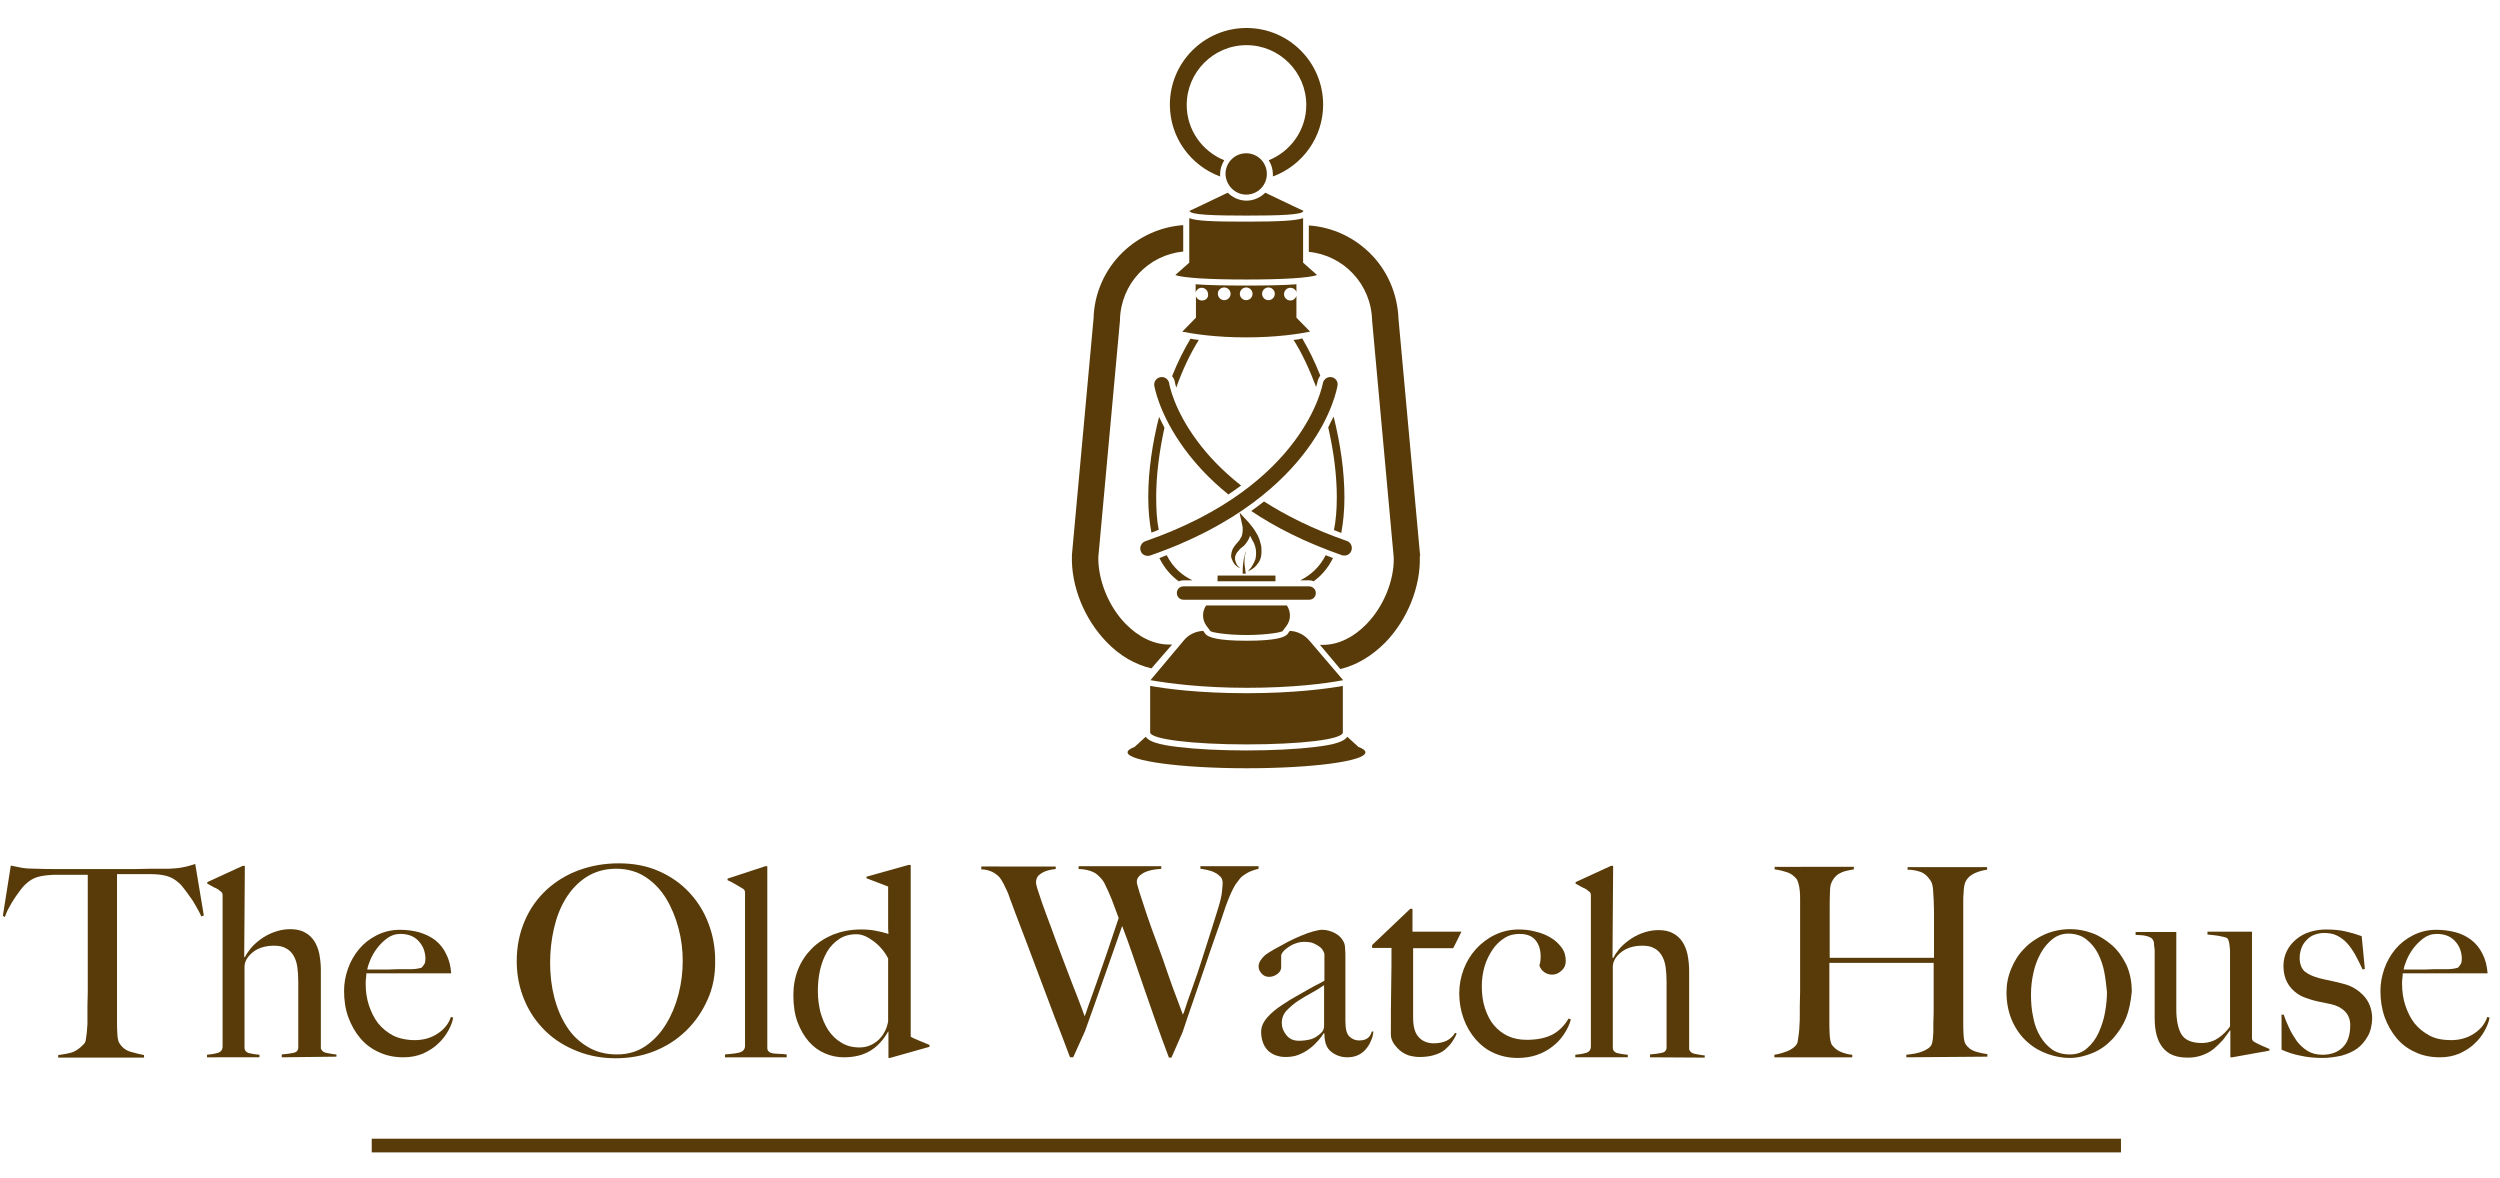 <?xml version="1.0" encoding="utf-8"?>
<!-- Generator: Adobe Illustrator 23.1.1, SVG Export Plug-In . SVG Version: 6.00 Build 0)  -->
<!DOCTYPE svg PUBLIC "-//W3C//DTD SVG 1.1//EN" "http://www.w3.org/Graphics/SVG/1.1/DTD/svg11.dtd">
<svg version="1.1" id="Layer_1" xmlns:x="http://ns.adobe.com/Extensibility/1.0/" xmlns:i="http://ns.adobe.com/AdobeIllustrator/10.0/" xmlns:graph="http://ns.adobe.com/Graphs/1.0/"
	 xmlns="http://www.w3.org/2000/svg" xmlns:xlink="http://www.w3.org/1999/xlink" x="0px" y="0px" viewBox="0 0 786.2 370.5"
	 style="enable-background:new 0 0 786.2 370.5;" xml:space="preserve">
<style type="text/css">
	.st0{fill:#583B08;}
</style>
<g>
	<g>
		<path class="st0" d="M63.3,288.2c-0.4-1-1-2-1.6-3.1c-0.6-1.1-1.2-2.1-1.9-3c-0.6-0.9-1.3-1.8-1.9-2.6c-0.6-0.8-1.1-1.4-1.6-1.8
			c-1.2-1.1-2.4-1.8-3.8-2.2c-1.4-0.4-3.1-0.6-5.2-0.6c-1,0-2,0-2.7,0c-0.8,0-1.5,0-2.3,0c-0.7,0-1.5,0-2.4,0c-0.8,0-1.9,0-3.1,0
			c0,1.4,0,3.3,0,5.7c0,2.4,0,4.9,0,7.5s0,5.2,0,7.7c0,2.5,0,4.6,0,6.3v18.5c0,1.6,0,3.1,0.1,4.6c0.1,1.5,0.3,2.5,0.8,3.1
			c0.8,1.2,2,2.1,3.5,2.5c1.5,0.4,2.9,0.8,4.1,1v0.8h-27v-0.8c1.4-0.2,2.8-0.4,4.2-0.8c1.3-0.4,2.6-1.3,3.9-2.7
			c0.3-0.3,0.5-0.7,0.6-1.4c0.1-0.6,0.2-1.4,0.3-2.2c0.1-0.8,0.1-1.7,0.2-2.6c0-0.9,0-1.9,0-2.7c0-0.8,0-1.8,0-3.1
			c0-1.3,0.1-2.7,0.1-4.2c0-1.5,0-3.2,0-4.8s0-3.2,0-4.7v-27.5c-1.2,0-2.2,0-3.1,0c-0.8,0-1.6,0-2.4,0c-0.7,0-1.5,0-2.3,0
			c-0.8,0-1.7,0-2.8,0c-2.1,0.1-3.8,0.3-5.2,0.7c-1.4,0.4-2.6,1.2-3.8,2.3c-0.4,0.4-1,1-1.5,1.7s-1.2,1.6-1.8,2.5s-1.2,1.9-1.8,3
			c-0.6,1-1,2.1-1.4,3.1L0.9,288l2.5-15.8c1.3,0.3,2.5,0.5,3.5,0.7c1.1,0.2,2.6,0.3,4.7,0.3c2.1,0.1,4,0.1,5.7,0.1
			c1.7,0,3.3,0,4.8,0c1.5,0,3.1,0,4.7,0c1.7,0,3.5,0,5.6,0c2,0,3.9,0,5.5,0c1.7,0,3.3,0,4.8,0c1.5,0,3.2-0.1,4.8-0.1
			c1.7,0,3.5,0,5.7,0c1.8-0.1,3.3-0.2,4.5-0.5c1.2-0.2,2.4-0.6,3.7-1l2.7,16.2L63.3,288.2z"/>
		<path class="st0" d="M88.6,332.5v-0.9c1.5-0.1,2.7-0.3,3.7-0.5c1-0.2,1.5-0.8,1.5-1.7v-20.8c0-1.6-0.1-3.1-0.3-4.5
			c-0.2-1.4-0.6-2.6-1.2-3.6c-0.6-1-1.4-1.8-2.4-2.3c-1-0.6-2.3-0.8-3.8-0.8c-2,0-3.7,0.4-5.1,1.1c-1.4,0.7-2.5,1.7-3.3,2.9
			c-0.1,0.2-0.3,0.5-0.5,1c-0.2,0.5-0.3,1-0.3,1.5v25.5c0,0.5,0.1,0.9,0.4,1.2c0.3,0.3,0.6,0.5,1.1,0.6c0.4,0.1,0.9,0.2,1.5,0.3
			c0.6,0.1,1.1,0.1,1.7,0.2v0.8H65.1v-0.8c1.3-0.1,2.4-0.3,3.4-0.6c1-0.3,1.5-1,1.5-2v-47.2c0-0.4,0-0.8-0.1-1s-0.3-0.5-0.7-0.7
			c-0.4-0.4-1-0.8-1.8-1.1c-0.7-0.4-1.5-0.8-2.2-1.2v-0.5l11.1-5.1h0.7L76.8,301L77,301c0.4-0.8,1-1.7,1.8-2.7s1.8-1.9,3-2.8
			c1.2-0.9,2.6-1.7,4.2-2.3s3.3-1,5.2-1c1.8,0,3.4,0.3,4.6,1c1.2,0.6,2.2,1.5,3,2.7c0.7,1.1,1.3,2.5,1.6,4c0.3,1.6,0.5,3.2,0.5,5.1
			v24.5c0,0.4,0.2,0.7,0.5,1c0.3,0.3,0.7,0.5,1.2,0.6c0.5,0.1,1,0.2,1.6,0.3s1.1,0.2,1.6,0.2v0.7L88.6,332.5L88.6,332.5z"/>
		<path class="st0" d="M141.1,323.9c-0.8,1.5-1.8,2.9-3.2,4.2c-1.3,1.3-2.9,2.3-4.8,3.2c-1.9,0.8-3.9,1.2-6.2,1.2
			c-2.8,0-5.4-0.5-7.7-1.6c-2.3-1-4.3-2.5-5.9-4.4c-1.6-1.9-2.9-4.2-3.8-6.7s-1.3-5.3-1.3-8.2c0-2.3,0.4-4.6,1.2-6.9
			c0.8-2.3,2-4.4,3.5-6.2s3.4-3.3,5.6-4.4c2.2-1.1,4.6-1.7,7.3-1.7c2.2,0,4.2,0.3,6.1,0.8c1.9,0.6,3.6,1.4,5,2.5s2.6,2.6,3.4,4.3
			c0.9,1.7,1.4,3.7,1.6,6.1h-26.7c0,0.4,0,1-0.1,1.5c-0.1,0.6-0.1,1.2-0.1,1.8c0,2.3,0.3,4.6,1,6.7s1.6,4,2.9,5.7
			c1.3,1.6,2.9,2.9,4.8,3.9c1.9,0.9,4.2,1.4,6.7,1.4c2.8,0,5.2-0.7,7.3-2.1c2.1-1.4,3.4-3.1,4.1-5.2l0.7,0.2
			C142.4,321,141.9,322.4,141.1,323.9z M131.6,295.9c-1.4-1.5-3.3-2.2-5.7-2.2c-1.6,0-3,0.5-4.2,1.4c-1.2,0.9-2.3,2-3.2,3.2
			c-0.9,1.2-1.6,2.5-2.1,3.7s-0.8,2.2-0.9,2.9c1.3,0,2.4,0,3.4,0c1,0,2,0,3,0c1,0,2-0.1,3-0.1s2.2,0,3.5,0c0.8,0,1.6,0,2.3-0.1
			s1.4-0.2,1.9-0.4c0.4-0.4,0.7-0.9,0.9-1.2c0.2-0.4,0.3-1,0.3-1.7C133.7,299.1,133,297.4,131.6,295.9z"/>
		<path class="st0" d="M222.5,314.4c-1.7,3.8-3.9,7-6.8,9.8c-2.9,2.8-6.2,4.9-10,6.4s-7.8,2.2-12.1,2.2c-4.2,0-8.2-0.7-12-2.2
			s-7.1-3.5-9.9-6.2s-5.1-5.9-6.7-9.7c-1.6-3.7-2.5-7.9-2.5-12.4c0-4.8,0.9-9,2.6-12.9s4-7,6.9-9.7c2.9-2.6,6.3-4.7,10.2-6.1
			c3.9-1.4,8-2.1,12.4-2.1c4.7,0,8.9,0.8,12.7,2.5s6.9,3.9,9.5,6.7s4.6,6,6,9.7c1.4,3.7,2.1,7.5,2.1,11.5
			C225,306.5,224.2,310.7,222.5,314.4z M213.4,292c-0.9-3.4-2.2-6.6-3.9-9.4c-1.7-2.8-3.9-5.1-6.5-6.8c-2.6-1.7-5.7-2.6-9.2-2.6
			c-3.6,0-6.7,0.9-9.4,2.6c-2.6,1.7-4.8,4-6.5,6.8c-1.7,2.8-2.9,5.9-3.7,9.4c-0.8,3.5-1.2,7.1-1.2,10.7c0,3.8,0.4,7.4,1.3,10.9
			s2.2,6.6,3.9,9.2c1.7,2.7,3.9,4.8,6.6,6.4c2.6,1.6,5.7,2.4,9.2,2.4s6.5-0.9,9.1-2.7c2.6-1.8,4.7-4.1,6.4-6.9
			c1.7-2.8,3-5.9,3.9-9.4c0.9-3.5,1.3-7,1.3-10.5C214.7,298.8,214.3,295.4,213.4,292z"/>
		<path class="st0" d="M228,332.5v-0.9c2.5-0.2,4.2-0.4,5.1-0.8c0.8-0.4,1.2-1,1.2-1.9v-47.8c0-0.4,0-0.8-0.1-1
			c-0.1-0.2-0.3-0.5-0.7-0.7c-0.5-0.3-1.2-0.7-2.2-1.3c-1-0.6-1.8-1-2.5-1.3v-0.5l11.9-3.9h0.6v57c0,0.6,0.1,1,0.4,1.2
			c0.2,0.3,0.6,0.5,1.1,0.6s1.1,0.2,1.9,0.2c0.8,0,1.7,0.1,2.7,0.2v0.9L228,332.5L228,332.5z"/>
		<path class="st0" d="M279.9,332.7h-0.5v-8.3h-0.1c-1.6,2.8-3.5,4.8-5.7,6.1c-2.2,1.3-4.9,2-8.2,2c-2.1,0-4-0.4-5.9-1.2
			s-3.6-2-5.1-3.7s-2.7-3.8-3.6-6.2s-1.3-5.3-1.3-8.5c0-2.9,0.5-5.6,1.5-8.1c1-2.5,2.5-4.7,4.3-6.5c1.9-1.9,4.1-3.3,6.7-4.4
			c2.6-1,5.5-1.6,8.7-1.6c1.7,0,3.2,0.1,4.7,0.4c1.5,0.3,2.8,0.6,4,1c-0.1-0.8-0.1-2-0.1-3.4c0-1.4,0-2.9,0-4.4c0-1.5,0-2.9,0-4.2
			c0-1.3,0-2.3,0-2.9l-6.8-2.6v-0.5l13.2-3.7h0.7v54c0.4,0.3,1.3,0.7,2.5,1.2c1.2,0.5,2.4,1,3.4,1.4v0.6L279.9,332.7z M279.3,301.4
			c-1.2-2.3-2.8-4.1-4.7-5.5c-1.9-1.4-3.6-2.1-5.2-2.1c-2.2,0-4,0.5-5.5,1.5c-1.5,1-2.8,2.3-3.8,4c-1,1.7-1.7,3.6-2.2,5.7
			c-0.5,2.2-0.7,4.4-0.7,6.7c0,2.3,0.3,4.5,0.8,6.6c0.6,2.1,1.4,4,2.5,5.7c1.1,1.6,2.5,3,4.1,3.9c1.6,1,3.5,1.5,5.7,1.5
			c2.3,0,4.2-0.8,5.9-2.3c1.6-1.5,2.7-3.5,3.1-5.9L279.3,301.4L279.3,301.4z"/>
		<path class="st0" d="M392.1,274.6c-1,0.6-1.5,1-1.7,1.2c-0.2,0.2-0.4,0.4-0.7,0.8c-0.3,0.4-0.7,0.9-1.2,1.6
			c-0.4,0.7-0.9,1.6-1.4,2.7c-0.5,1.1-1,2.4-1.6,4c-0.9,2.7-1.9,5.7-3.1,9s-2.3,6.7-3.5,10.2c-1.2,3.5-2.4,7-3.6,10.5
			s-2.4,6.9-3.4,10l-3.5,8h-0.8c-1.5-4-2.9-7.8-4.2-11.5c-1.3-3.7-2.5-7.2-3.7-10.6c-1.2-3.4-2.3-6.7-3.4-9.9
			c-1.1-3.2-2.2-6.3-3.4-9.4c-0.9,2.5-1.8,5.2-2.8,8c-1,2.8-2,5.6-3,8.5c-1,2.9-2,5.7-3,8.5c-1,2.8-2,5.5-2.9,8.1l-3.7,8.2h-1
			c-1.7-4.5-3.3-8.8-4.9-12.8c-1.5-4.1-3-7.9-4.4-11.7s-2.8-7.4-4.1-10.9s-2.7-7-4-10.5c-0.4-1-0.7-2-1-2.7
			c-0.3-0.8-0.6-1.5-0.8-2.2c-0.2-0.7-0.5-1.3-0.8-1.9c-0.3-0.6-0.6-1.2-0.9-1.9c-0.2-0.3-0.4-0.7-0.7-1.2c-0.3-0.5-0.7-1-1.3-1.5
			c-0.6-0.5-1.2-0.9-2-1.2s-1.8-0.6-3-0.6v-0.9H332v0.8c-0.3,0-0.7,0.1-1.4,0.2c-0.7,0.1-1.4,0.3-2.1,0.6c-0.7,0.3-1.3,0.7-1.9,1.2
			c-0.5,0.6-0.8,1.3-0.8,2.2c0,0.5,0.3,1.7,0.9,3.4c0.6,1.8,1.3,4,2.3,6.6s2,5.4,3.1,8.4c1.1,3,2.3,6.1,3.4,9c1.1,3,2.2,5.7,3.2,8.3
			c1,2.6,1.8,4.7,2.4,6.4c0.2-0.4,0.6-1.6,1.2-3.4c0.7-1.9,1.5-4.2,2.5-7s2.1-6,3.3-9.5c1.2-3.5,2.4-7.2,3.7-11
			c-0.8-2.2-1.6-4.2-2.2-5.9c-0.7-1.7-1.4-3.3-2.2-4.9c-0.2-0.4-0.5-0.9-0.9-1.4c-0.4-0.5-0.9-1-1.5-1.5c-0.6-0.5-1.4-0.9-2.4-1.2
			s-2.1-0.5-3.4-0.5v-0.9h26v0.8c-0.3,0.1-0.9,0.1-1.8,0.2c-0.9,0.1-1.7,0.3-2.6,0.6c-0.9,0.3-1.6,0.7-2.3,1.3c-0.7,0.6-1,1.2-1,2.1
			c0,0.3,0.3,1.5,0.9,3.4s1.4,4.2,2.3,7c0.9,2.7,2,5.7,3.2,8.9c1.2,3.2,2.3,6.3,3.3,9.3c1,3,2,5.6,2.9,8c0.9,2.4,1.5,4.1,1.9,5.1
			c0.2-0.4,0.5-1.2,0.9-2.5c0.4-1.2,0.9-2.8,1.6-4.6c0.6-1.8,1.3-3.8,2.1-6c0.7-2.2,1.5-4.5,2.2-6.8c0.7-2.3,1.5-4.6,2.2-6.9
			c0.7-2.3,1.4-4.4,2-6.4c0.8-2.5,1.2-4.4,1.3-5.6c0.1-1.2,0.2-2,0.2-2.6c0-0.8-0.2-1.5-0.7-2c-0.5-0.5-1.1-1-1.8-1.3
			c-0.7-0.4-1.5-0.6-2.3-0.8c-0.8-0.2-1.6-0.3-2.2-0.4v-0.8h18.3v0.8C394.3,273.6,393.1,274,392.1,274.6z"/>
		<path class="st0" d="M431.1,327.4c-0.4,1-1,1.9-1.7,2.7c-0.7,0.8-1.6,1.4-2.5,1.8c-1,0.4-2,0.6-3.2,0.6c-1.9,0-3.6-0.6-5-1.7
			c-1.5-1.1-2.2-3-2.2-5.8l-0.2-0.1c-0.4,0.7-1,1.5-1.8,2.4s-1.6,1.7-2.7,2.5c-1,0.8-2.2,1.4-3.4,1.9c-1.2,0.5-2.6,0.7-4.1,0.7
			c-0.9,0-1.8-0.1-2.7-0.4c-0.9-0.2-1.7-0.7-2.5-1.3c-0.7-0.6-1.4-1.5-1.8-2.5s-0.7-2.2-0.7-3.7c0-1.5,0.6-3,1.9-4.5
			c1.2-1.4,2.8-2.7,4.6-3.9c1.8-1.2,3.4-2.2,4.9-3c1.4-0.8,2.6-1.5,3.7-2.1c1-0.6,2-1.1,2.8-1.5c0.8-0.4,1.5-0.8,2-1.1V300
			c0-0.1-0.1-0.4-0.3-0.8s-0.5-0.9-1-1.3c-0.5-0.4-1.1-0.8-2-1.2c-0.8-0.4-1.9-0.5-3.2-0.5c-0.9,0-1.8,0.2-2.6,0.5
			c-0.9,0.3-1.6,0.7-2.3,1.2c-0.7,0.5-1.2,0.9-1.6,1.4c-0.4,0.5-0.6,0.9-0.6,1.2v3.7c0,0.8-0.4,1.5-1.2,2.1
			c-0.8,0.6-1.7,0.9-2.6,0.9c-0.9,0-1.7-0.3-2.3-1c-0.6-0.6-1-1.4-1-2.2c0-0.7,0.2-1.3,0.5-1.8s0.7-1,1.2-1.5s1-0.8,1.6-1.2
			s1.1-0.6,1.5-0.9c1.4-0.8,2.9-1.6,4.4-2.4c1.5-0.8,2.9-1.4,4.3-2s2.6-1,3.7-1.3s2.1-0.5,2.8-0.5c1.4,0,2.8,0.4,4.1,1.1
			c1.3,0.7,2.2,1.7,2.7,2.8c0.2,0.4,0.4,1.1,0.4,2c0.1,1,0.1,1.9,0.1,2.9c0,2,0,3.8,0,5.4s0,3.2,0,4.7c0,1.5,0,3,0,4.6s0,3.3,0,5.2
			c0,2.5,0.4,4.1,1.3,4.9c0.9,0.8,1.8,1.2,3,1.2c1.3,0,2.2-0.3,2.8-0.8c0.6-0.5,1-1.2,1.2-2h0.5
			C431.8,325.4,431.6,326.4,431.1,327.4z M416.4,309.8c-1,0.7-2.2,1.5-3.7,2.3c-1.5,0.8-3,1.7-4.4,2.6c-1.4,0.9-2.6,2-3.7,3.1
			c-1,1.1-1.5,2.4-1.5,3.9c0,1.4,0.5,2.7,1.5,3.9s2.3,1.7,3.9,1.7c1.4,0,2.7-0.2,3.8-0.5s2.1-1,3.1-1.9c0.7-0.6,1-1.4,1-2.3
			L416.4,309.8L416.4,309.8z"/>
		<path class="st0" d="M457,298.2h-12.6v21.9c0,2.8,0.6,4.9,1.8,6.1c1.2,1.3,2.8,1.9,4.7,1.9c1.6,0,2.9-0.3,4-0.8
			c1-0.5,2-1.3,2.7-2.5l0.5,0.2c-0.3,0.8-0.8,1.7-1.4,2.6c-0.6,0.9-1.4,1.7-2.3,2.5s-2.1,1.3-3.4,1.7c-1.3,0.4-2.8,0.6-4.6,0.6
			c-1.2,0-2.3-0.2-3.4-0.5c-1.1-0.4-2-0.9-2.8-1.6c-0.8-0.7-1.5-1.5-2-2.3c-0.5-0.9-0.8-1.7-0.8-2.6c0-5.2,0-10.2,0.1-14.8
			c0.1-4.7,0.1-8.9,0.1-12.5h-6.1v-0.9l12-11.4h0.7v7.2h15.4L457,298.2z"/>
		<path class="st0" d="M491.8,325.3c-1,1.5-2.2,2.8-3.7,3.9c-1.4,1.1-3.1,2-4.9,2.6c-1.8,0.6-3.8,0.9-5.9,0.9
			c-2.7,0-5.1-0.5-7.4-1.5c-2.3-1-4.2-2.5-5.8-4.3c-1.6-1.9-2.9-4-3.8-6.5c-0.9-2.5-1.4-5.2-1.4-8c0-2.7,0.5-5.2,1.4-7.6
			c0.9-2.4,2.2-4.5,3.9-6.4c1.7-1.8,3.6-3.3,5.9-4.4c2.3-1.1,4.8-1.7,7.5-1.7c1.8,0,3.6,0.2,5.4,0.7c1.8,0.4,3.4,1.1,4.7,1.9
			c1.4,0.8,2.5,1.9,3.4,3.1c0.9,1.2,1.3,2.6,1.3,4.2c0,1.2-0.4,2.2-1.3,3c-0.9,0.9-1.9,1.3-3,1.3c-0.9,0-1.8-0.3-2.5-0.8
			s-1.2-1.2-1.5-2.1c0.3-0.8,0.4-1.7,0.4-2.8c0-2-0.5-3.8-1.6-5.1c-1.1-1.4-2.8-2-5.1-2c-1.7,0-3.3,0.4-4.7,1.3
			c-1.4,0.9-2.7,2.1-3.7,3.6c-1,1.5-1.9,3.2-2.5,5.2c-0.6,2-0.9,4.1-0.9,6.4c0,2.5,0.3,4.8,1,6.9c0.7,2.1,1.6,3.9,2.8,5.3
			s2.7,2.6,4.4,3.4c1.7,0.8,3.7,1.2,5.9,1.2c3.4,0,6.1-0.6,8.2-1.7c2-1.1,3.7-2.8,5-5l0.7,0.3C493.6,322.2,492.8,323.8,491.8,325.3z
			"/>
		<path class="st0" d="M518.9,332.5v-0.9c1.5-0.1,2.7-0.3,3.7-0.5c1-0.2,1.5-0.8,1.5-1.7v-20.8c0-1.6-0.1-3.1-0.3-4.5
			c-0.2-1.4-0.6-2.6-1.2-3.6c-0.6-1-1.4-1.8-2.4-2.3c-1-0.6-2.3-0.8-3.8-0.8c-2,0-3.7,0.4-5.1,1.1c-1.4,0.7-2.5,1.7-3.3,2.9
			c-0.1,0.2-0.3,0.5-0.5,1c-0.2,0.5-0.3,1-0.3,1.5v25.5c0,0.5,0.1,0.9,0.4,1.2c0.3,0.3,0.6,0.5,1.1,0.6s0.9,0.2,1.5,0.3
			c0.6,0.1,1.1,0.1,1.7,0.2v0.8h-16.5v-0.8c1.3-0.1,2.4-0.3,3.4-0.6c1-0.3,1.5-1,1.5-2v-47.2c0-0.4,0-0.8-0.1-1
			c-0.1-0.2-0.3-0.5-0.7-0.7c-0.4-0.4-1-0.8-1.8-1.1c-0.7-0.4-1.5-0.8-2.2-1.2v-0.5l11.1-5.1h0.7l-0.2,28.9l0.2,0.1
			c0.4-0.8,1-1.7,1.8-2.7s1.8-1.9,3-2.8c1.2-0.9,2.6-1.7,4.2-2.3c1.6-0.6,3.3-1,5.2-1c1.8,0,3.4,0.3,4.6,1c1.2,0.6,2.2,1.5,3,2.7
			c0.7,1.1,1.3,2.5,1.6,4c0.3,1.6,0.5,3.2,0.5,5.1v24.5c0,0.4,0.2,0.7,0.5,1c0.3,0.3,0.7,0.5,1.2,0.6c0.5,0.1,1,0.2,1.6,0.3
			s1.1,0.2,1.6,0.2v0.7L518.9,332.5L518.9,332.5z"/>
		<path class="st0" d="M599.5,332.5v-0.8c2-0.2,3.8-0.5,5.2-1.1c1.4-0.6,2.3-1.2,2.7-2c0.1-0.2,0.2-0.5,0.3-1
			c0.1-0.5,0.2-1.1,0.2-1.7c0.1-0.7,0.1-1.4,0.1-2.1c0-0.7,0-1.4,0-2.1c0.1-1.8,0.1-3.7,0.1-5.7c0-2,0-3.9,0-5.6c0-1.8,0-3.3,0-4.7
			c0-1.4,0-2.4,0-2.9h-32.8v17.9c0,1.6,0,3.2,0.1,4.7c0.1,1.5,0.3,2.5,0.7,3.2c0.7,0.9,1.6,1.7,2.8,2.2c1.2,0.5,2.4,0.8,3.6,0.9v0.8
			H558v-0.8c1.4-0.2,2.7-0.6,4-1.1c1.3-0.5,2.2-1.2,2.9-2c0.2-0.3,0.4-0.7,0.5-1.4c0.1-0.6,0.2-1.4,0.3-2.2c0.1-0.8,0.2-1.7,0.2-2.7
			c0.1-1,0.1-1.9,0.1-2.8c0-0.8,0-1.8,0-3.2c0-1.3,0.1-2.8,0.1-4.4c0-1.6,0-3.2,0-4.9c0-1.7,0-3.3,0-4.8v-16.2c0-1,0-2,0-3
			c0-1,0-1.9-0.1-2.8c-0.1-0.9-0.2-1.6-0.4-2.3c-0.2-0.7-0.4-1.2-0.7-1.6c-0.8-0.9-1.7-1.6-2.9-2s-2.4-0.7-3.9-0.9v-0.8H583v0.8
			c-0.8,0.1-1.6,0.3-2.5,0.5c-0.9,0.2-1.7,0.6-2.4,1c-0.7,0.5-1.3,1.1-1.8,2c-0.5,0.8-0.8,1.9-0.8,3.2c-0.1,1.9-0.1,4-0.1,6.3
			c0,2.2,0,4.4,0,6.4c0,2,0,3.8,0,5.3c0,1.5,0,2.5,0,3.1h32.8c0-1.8,0-3.4,0-4.8c0-1.5,0-2.9,0-4.3c0-1.4,0-2.8,0-4.2
			c0-1.4,0-3.1-0.1-4.9c-0.1-1-0.1-2.2-0.2-3.3s-0.3-2.1-0.8-2.8c-1-1.5-2.1-2.4-3.4-2.8c-1.3-0.4-2.5-0.6-3.8-0.6v-0.8h25v0.8
			c-1.3,0.2-2.6,0.5-3.9,1.1c-1.3,0.6-2.2,1.4-2.8,2.5c-0.2,0.4-0.4,0.9-0.5,1.6c-0.1,0.7-0.2,1.5-0.2,2.3c-0.1,0.9-0.1,1.7-0.1,2.6
			c0,0.9,0,1.7,0,2.6v14.2c0,2.1,0,3.9,0,5.6c0,1.6,0,3.2,0,4.8c0,1.5,0,3.2,0,4.8c0,1.7,0,3.5,0,5.5c0,1.6,0,3.1,0.1,4.4
			c0.1,1.4,0.3,2.3,0.6,2.8c0.7,1.1,1.7,1.9,2.9,2.3c1.2,0.4,2.5,0.7,4,0.9v0.8L599.5,332.5L599.5,332.5z"/>
		<path class="st0" d="M668.6,320.1c-1,2.5-2.5,4.7-4.2,6.6c-1.8,1.9-3.8,3.4-6.2,4.4c-2.4,1-4.8,1.6-7.4,1.6
			c-2.2,0-4.4-0.4-6.7-1.2c-2.3-0.8-4.5-2-6.4-3.7c-2-1.7-3.6-3.9-4.8-6.5c-1.2-2.6-1.9-5.7-1.9-9.3c0-2.5,0.5-5,1.5-7.4
			c1-2.4,2.3-4.5,4.1-6.3c1.7-1.8,3.9-3.3,6.3-4.4c2.5-1.1,5.2-1.7,8.2-1.7c2.2,0,4.5,0.4,6.7,1.2c2.3,0.8,4.3,2.1,6.2,3.7
			c1.9,1.6,3.4,3.7,4.6,6.1c1.2,2.5,1.8,5.4,1.8,8.7C670.1,314.9,669.6,317.6,668.6,320.1z M661.8,305.9c-0.4-2.2-1.1-4.2-2-6
			c-0.9-1.8-2.2-3.3-3.7-4.5c-1.5-1.2-3.5-1.8-5.7-1.8c-1.8,0-3.5,0.6-4.9,1.7c-1.4,1.1-2.7,2.6-3.7,4.4c-1,1.8-1.8,3.8-2.3,6.1
			c-0.5,2.2-0.8,4.5-0.8,6.9c0,2.5,0.2,5,0.7,7.2c0.4,2.3,1.2,4.3,2.2,6c1,1.7,2.3,3.1,3.8,4.2c1.5,1,3.4,1.5,5.6,1.5
			c2.2,0,4-0.7,5.4-2c1.5-1.3,2.7-2.9,3.6-4.9c0.9-2,1.6-4.1,2-6.4c0.4-2.3,0.6-4.4,0.6-6.3C662.4,310.1,662.2,308.1,661.8,305.9z"
			/>
		<path class="st0" d="M702,332.5h-0.6v-8.4l-0.1-0.1c-0.6,0.9-1.4,1.9-2.2,3c-0.9,1-1.9,2-3,2.9c-1.1,0.9-2.3,1.5-3.7,2
			c-1.4,0.5-2.8,0.7-4.4,0.7c-3.6,0-6.2-1-7.9-3.2c-1.7-2.1-2.5-5.2-2.5-9.2V300c0-0.2,0-0.5,0-0.9c0-0.4,0-0.8-0.1-1.2
			c-0.1-0.4-0.1-0.8-0.1-1.2c0-0.4-0.1-0.6-0.2-0.8c-0.2-0.5-0.5-0.9-1-1.1c-0.4-0.2-0.9-0.4-1.4-0.5c-0.5-0.1-1-0.2-1.6-0.2
			c-0.6,0-1.1-0.1-1.6-0.1v-0.9h12.8v24.2c0,3.7,0.6,6.4,1.7,8.1c1.1,1.7,3.2,2.6,6.3,2.6c1.2,0,2.2-0.2,3.1-0.5
			c0.9-0.3,1.6-0.7,2.3-1.2c0.7-0.5,1.3-1,1.9-1.6c0.6-0.6,1.1-1.2,1.6-1.9v-23.7c0-0.6-0.1-1.3-0.2-2.1c-0.1-0.9-0.3-1.5-0.7-2
			c-0.7-0.3-1.6-0.5-2.7-0.7c-1.1-0.2-2.3-0.3-3.5-0.4v-0.9h14V326c0,0.4,0,0.8,0.1,1c0.1,0.2,0.3,0.5,0.7,0.7
			c0.5,0.3,1.2,0.6,2.2,1.1c1,0.4,1.8,0.8,2.5,1.1v0.5L702,332.5z"/>
		<path class="st0" d="M744.6,325.9c-0.9,1.6-2,2.9-3.4,3.9c-1.4,1-3.1,1.7-4.9,2.2c-1.9,0.4-3.8,0.7-5.9,0.7
			c-2.4,0-4.7-0.2-6.9-0.7c-2.2-0.4-4.2-1.1-6-1.9v-11h0.7c0.4,1.3,1,2.7,1.7,4.2c0.7,1.5,1.5,2.8,2.4,4.1c0.9,1.2,2.1,2.3,3.4,3.1
			c1.3,0.8,2.9,1.2,4.7,1.2c2.6,0,4.8-0.8,6.3-2.3c1.6-1.5,2.4-3.9,2.4-7c0-1.7-0.5-3.1-1.6-4.3c-1.1-1.1-2.6-1.9-4.4-2.3
			c-1.5-0.3-2.9-0.6-4.3-0.9s-2.6-0.7-3.7-1.1c-2.1-0.7-3.8-2-5.1-3.7c-1.3-1.8-1.9-3.9-1.9-6.4c0-1.7,0.4-3.3,1.1-4.7
			c0.7-1.4,1.7-2.6,2.9-3.6c1.2-1,2.6-1.8,4.2-2.3c1.6-0.5,3.3-0.8,5.2-0.8c2.3,0,4.4,0.2,6.1,0.6c1.8,0.4,3.5,0.9,5.1,1.5l1,10.3
			l-0.7,0.2c-0.8-1.7-1.5-3.2-2.3-4.6s-1.6-2.6-2.6-3.7c-0.9-1-2-1.8-3.2-2.4c-1.2-0.6-2.6-0.8-4.1-0.8c-0.9,0-1.9,0.2-2.8,0.5
			c-0.9,0.3-1.7,0.8-2.4,1.5s-1.3,1.4-1.7,2.4c-0.4,1-0.7,2.1-0.7,3.4c0,2,0.6,3.5,1.7,4.4c1.2,0.9,2.6,1.5,4.4,2
			c1.2,0.3,2.5,0.6,4,0.9c1.4,0.3,2.7,0.6,3.7,0.9c2.5,0.6,4.6,1.9,6.4,3.8c1.7,1.9,2.6,4.3,2.6,7.2
			C745.9,322.5,745.5,324.4,744.6,325.9z"/>
		<path class="st0" d="M781.5,323.9c-0.8,1.5-1.8,2.9-3.2,4.2c-1.3,1.3-2.9,2.3-4.8,3.2c-1.9,0.8-3.9,1.2-6.2,1.2
			c-2.8,0-5.4-0.5-7.7-1.6c-2.3-1-4.3-2.5-5.9-4.4c-1.6-1.9-2.9-4.2-3.8-6.7c-0.9-2.6-1.3-5.3-1.3-8.2c0-2.3,0.4-4.6,1.2-6.9
			c0.8-2.3,2-4.4,3.5-6.2s3.4-3.3,5.6-4.4s4.6-1.7,7.3-1.7c2.2,0,4.2,0.3,6.1,0.8s3.6,1.4,5,2.5s2.6,2.6,3.4,4.3
			c0.9,1.7,1.4,3.7,1.6,6.1h-26.7c0,0.4,0,1-0.1,1.5c-0.1,0.6-0.1,1.2-0.1,1.8c0,2.3,0.3,4.6,1,6.7s1.6,4,2.9,5.7
			c1.3,1.6,2.9,2.9,4.8,3.9s4.2,1.4,6.7,1.4c2.8,0,5.2-0.7,7.3-2.1c2.1-1.4,3.4-3.1,4.1-5.2l0.7,0.2
			C782.8,321,782.3,322.4,781.5,323.9z M772,295.9c-1.4-1.5-3.3-2.2-5.7-2.2c-1.6,0-3,0.5-4.2,1.4c-1.2,0.9-2.3,2-3.2,3.2
			c-0.9,1.2-1.6,2.5-2.1,3.7s-0.8,2.2-0.9,2.9c1.3,0,2.4,0,3.4,0c1,0,2,0,3,0c1,0,2-0.1,3-0.1c1,0,2.2,0,3.5,0c0.8,0,1.6,0,2.3-0.1
			c0.7-0.1,1.4-0.2,1.9-0.4c0.4-0.4,0.7-0.9,0.9-1.2c0.2-0.4,0.3-1,0.3-1.7C774.1,299.1,773.4,297.4,772,295.9z"/>
	</g>
	<rect x="116.9" y="358.1" class="st0" width="550.1" height="4.3"/>
	<g>
		<path class="st0" d="M418.7,118.6c-1.3-0.2-2.5,0.7-2.7,2c-0.1,0.3-5.6,32.2-55.8,49.6c-1.2,0.4-1.9,1.8-1.5,3
			c0.3,1,1.2,1.6,2.2,1.6c0.3,0,0.5,0,0.8-0.1c27.5-9.5,42-23.4,49.3-33.3c8.1-10.9,9.5-19.6,9.6-20
			C420.9,120,420,118.8,418.7,118.6z"/>
		<path class="st0" d="M365,118.6c-1.3,0.2-2.2,1.4-2,2.7c0.1,0.4,1.5,9,9.6,20c3.1,4.2,7.5,9.2,13.7,14.2c1.4-0.9,2.7-1.9,4-2.8
			c-6.2-4.9-10.6-9.7-13.7-13.9c-7.5-10-8.9-18-8.9-18.2C367.5,119.3,366.3,118.4,365,118.6z"/>
		<path class="st0" d="M422.8,174.7c1,0,1.9-0.6,2.2-1.6c0.4-1.2-0.2-2.6-1.5-3c-10.6-3.7-19.1-8-26-12.4c-1.3,1-2.6,2-4,3
			c7.4,5,16.8,9.8,28.5,13.9C422.2,174.7,422.5,174.7,422.8,174.7z"/>
		<path class="st0" d="M427.2,234.9l-3.5-3.2c-1,1.5-4,2.5-10.1,3.2c-5.7,0.7-13.3,1.1-21.6,1.1c-8.3,0-15.9-0.4-21.6-1.1
			c-6.1-0.7-9.1-1.7-10.1-3.2l-3.5,3.2c-1.4,0.5-2.2,1.1-2.2,1.7c0,2.7,16.8,5,37.4,5s37.4-2.2,37.4-5
			C429.4,236,428.6,235.4,427.2,234.9z"/>
		<path class="st0" d="M361.7,215.7v14.6c0,2.2,13.6,3.8,30.3,3.8s30.3-1.5,30.3-3.8v-14.6c-5,0.9-15.4,2.3-30.3,2.3
			C377.1,218,366.7,216.6,361.7,215.7z"/>
		<path class="st0" d="M378,94.5c-0.9,0-1.7-0.6-1.9-1.4v6.8l-4.3,4.4c3.5,0.7,10.4,1.8,20.1,1.8s16.6-1.1,20.1-1.8l-4.3-4.4v-6.8
			c-0.3,0.8-1,1.4-1.9,1.4c-1.1,0-2-0.9-2-2c0-1.1,0.9-2,2-2c0.9,0,1.7,0.6,1.9,1.4v-2.5c-3.9,0.3-9.2,0.4-15.9,0.4
			c-6.6,0-11.9-0.1-15.8-0.4v2.5c0.3-0.8,1-1.4,1.9-1.4c1.1,0,2,0.9,2,2C380.1,93.6,379.2,94.5,378,94.5z M398.9,90.4
			c1.1,0,2,0.9,2,2c0,1.1-0.9,2-2,2s-2-0.9-2-2C396.9,91.3,397.8,90.4,398.9,90.4z M391.9,90.4c1.1,0,2,0.9,2,2c0,1.1-0.9,2-2,2
			s-2-0.9-2-2C389.9,91.3,390.8,90.4,391.9,90.4z M385,90.4c1.1,0,2,0.9,2,2c0,1.1-0.9,2-2,2s-2-0.9-2-2
			C382.9,91.3,383.9,90.4,385,90.4z"/>
		<path class="st0" d="M391.9,69.7c-10.6,0-15.6-0.2-17.9-1.1v14l-4.4,3.9c2.6,0.9,10.6,1.4,22.3,1.4s19.7-0.5,22.3-1.4l-4.4-3.9
			v-14C407.5,69.4,402.5,69.7,391.9,69.7z"/>
		<path class="st0" d="M391.8,173.4c0,0-0.2,0.5-0.4,1.3c-0.2,0.8-0.4,1.8-0.5,2.9c0,0.5-0.1,1.1-0.1,1.6c0,0.2,0,0.5,0,0.7
			c0,0.2,0,0.3,0,0.5h1c0,0,0,0,0,0c-0.1-0.2-0.1-0.4-0.1-0.6c-0.1-0.2-0.1-0.4-0.1-0.7c-0.1-0.5-0.1-1-0.2-1.5
			c-0.1-1,0-2.1,0.1-2.9C391.8,173.9,391.8,173.4,391.8,173.4z"/>
		<rect x="382.9" y="181" class="st0" width="18.2" height="1.8"/>
		<path class="st0" d="M390.7,167.8c-0.1,0.3-0.1,0.5-0.2,0.8c-0.1,0.2-0.2,0.5-0.4,0.7c-0.1,0.2-0.3,0.5-0.4,0.7
			c-0.1,0.1-0.2,0.2-0.3,0.3l-0.3,0.4c-0.2,0.3-0.5,0.5-0.7,0.8c-0.2,0.3-0.4,0.6-0.6,0.9c-0.2,0.3-0.3,0.7-0.4,1
			c-0.1,0.4-0.2,0.7-0.2,1.1c-0.1,0.4,0,0.8,0.1,1.1l0.2,0.5c0.1,0.2,0.2,0.3,0.2,0.5c0.2,0.3,0.4,0.6,0.6,0.9
			c0.2,0.2,0.5,0.5,0.8,0.7c0.3,0.2,0.6,0.4,0.9,0.5c-0.2-0.2-0.5-0.5-0.7-0.7c-0.2-0.2-0.4-0.5-0.5-0.8c-0.1-0.3-0.3-0.6-0.3-0.8
			c0-0.1-0.1-0.3-0.1-0.4l0-0.4c0-0.3,0-0.5,0.1-0.8c0.1-0.3,0.2-0.5,0.3-0.7c0.1-0.2,0.3-0.5,0.5-0.7c0.2-0.2,0.4-0.4,0.6-0.7
			c0.2-0.2,0.4-0.4,0.7-0.6l0.4-0.3c0.1-0.1,0.2-0.2,0.4-0.4c0.3-0.3,0.5-0.6,0.7-0.9c0.2-0.3,0.4-0.6,0.6-1c0.2-0.3,0.3-0.7,0.4-1
			c0.2,0.2,0.3,0.5,0.4,0.7c0.3,0.6,0.6,1.2,0.9,1.7c0.1,0.3,0.2,0.6,0.3,0.9c0.1,0.3,0.2,0.6,0.2,0.9c0.1,0.3,0.1,0.6,0.1,0.9
			c0,0.3,0,0.6,0,0.9c0,0.3-0.1,0.6-0.1,0.9c-0.1,0.3-0.1,0.6-0.3,0.9c-0.1,0.3-0.2,0.6-0.4,0.9c-0.2,0.3-0.3,0.6-0.5,0.9
			c-0.2,0.3-0.4,0.6-0.6,0.8c-0.2,0.3-0.5,0.5-0.7,0.8c0.3-0.2,0.6-0.3,1-0.5c0.3-0.2,0.6-0.4,0.9-0.6c0.3-0.2,0.5-0.5,0.8-0.8
			c0.2-0.3,0.5-0.6,0.7-0.9c0.2-0.3,0.4-0.7,0.5-1c0.1-0.4,0.3-0.7,0.3-1.1c0.1-0.4,0.1-0.8,0.1-1.2c0-0.4,0-0.8,0-1.2
			c0-0.4-0.1-0.8-0.2-1.2c-0.1-0.4-0.2-0.7-0.3-1.1c-0.1-0.4-0.2-0.7-0.4-1.1c-0.1-0.4-0.3-0.7-0.5-1c-0.4-0.7-0.7-1.3-1.2-1.9
			c-0.2-0.3-0.4-0.6-0.7-0.9c-0.2-0.3-0.5-0.6-0.7-0.9l-2.9-3.1l0.9,4.1c0.1,0.3,0.1,0.5,0.1,0.8c0,0.3,0,0.5,0,0.8
			C390.8,167.3,390.7,167.6,390.7,167.8z"/>
		<path class="st0" d="M383.7,55.5c0-0.2,0-0.5,0-0.7c0-1.6,0.5-3.1,1.3-4.4c-6.9-2.8-11.8-9.5-11.8-17.4c0-10.3,8.4-18.8,18.8-18.8
			c10.3,0,18.8,8.4,18.8,18.8c0,7.9-4.9,14.6-11.8,17.4c0.8,1.3,1.3,2.8,1.3,4.4c0,0.2,0,0.5,0,0.7c9.2-3.4,15.8-12.2,15.8-22.6
			c0-13.3-10.8-24.1-24.1-24.1c-13.3,0-24.1,10.8-24.1,24.1C367.9,43.3,374.5,52.1,383.7,55.5z"/>
		<path class="st0" d="M374.1,66.3c0,1.3,7.9,1.5,17.9,1.5s17.9-0.2,17.9-1.5l-3-1.4l-9-4.3c-1.5,1.5-3.6,2.5-5.9,2.5
			c-2.3,0-4.4-1-5.9-2.5l-9,4.3L374.1,66.3z"/>
		<path class="st0" d="M391.9,61.2c3.6,0,6.5-2.9,6.5-6.5s-2.9-6.5-6.5-6.5s-6.5,2.9-6.5,6.5C385.5,58.3,388.4,61.2,391.9,61.2z"/>
		<path class="st0" d="M372.2,182.5h2.8c-3.3-1.6-6.1-4-8.1-7.9c-0.8,0.3-1.5,0.6-2.3,0.9c1.6,3.2,3.7,5.6,6.1,7.3
			C371.2,182.6,371.7,182.5,372.2,182.5z"/>
		<path class="st0" d="M369.5,120.3c0,0,0.1,0.6,0.4,1.6c2-5.6,4.4-10.7,7.1-15c-1-0.1-1.8-0.2-2.6-0.4c-2.1,3.5-4.1,7.5-5.8,11.8
			C369.1,118.9,369.4,119.5,369.5,120.3z"/>
		<path class="st0" d="M406.8,106.9c2.7,4.2,5,9.3,7.1,14.8c0.2-0.9,0.4-1.4,0.4-1.5c0.1-0.8,0.5-1.5,0.9-2.1
			c-1.7-4.3-3.6-8.2-5.7-11.7C408.7,106.7,407.8,106.8,406.8,106.9z"/>
		<path class="st0" d="M362.1,167.5c0.8-0.3,1.6-0.6,2.3-0.9c-0.6-2.9-0.8-6.3-0.8-10.3c0-7,1-14.5,2.6-21.8
			c-0.6-1.2-1.2-2.3-1.7-3.4c-2.1,8.3-3.4,17-3.4,25.2C361.1,160.7,361.5,164.3,362.1,167.5z"/>
		<path class="st0" d="M417.7,134.4c1.7,7.4,2.7,14.9,2.7,22c0,3.9-0.3,7.4-0.9,10.3c0.8,0.3,1.5,0.6,2.3,0.9c0.6-3.2,1-6.9,1-11.2
			c0-8.2-1.3-17-3.4-25.4C418.8,132.1,418.3,133.2,417.7,134.4z"/>
		<path class="st0" d="M419.2,175.5c-0.8-0.3-1.5-0.6-2.3-0.9c-2,3.9-4.8,6.3-8,7.9h2.8c0.5,0,1,0.1,1.4,0.3
			C415.5,181.1,417.6,178.7,419.2,175.5z"/>
		<path class="st0" d="M411.7,184.4h-39.5c-1.2,0-2.1,0.9-2.1,2.1c0,1.2,0.9,2.1,2.1,2.1h39.5c1.2,0,2.1-0.9,2.1-2.1
			C413.8,185.3,412.8,184.4,411.7,184.4z"/>
		<path class="st0" d="M368.6,202.7h-0.9c-4.8,0-9.6-2.3-13.7-6.5c-5.4-5.5-8.7-13.8-8.6-21l6.8-74.3l0-0.3
			c0.3-11.4,8.9-20.4,19.9-21.5v-8.3c-7.1,0.5-13.8,3.5-19,8.5c-5.7,5.5-9,13-9.2,20.9l-6.8,74.3l0,0.3c-0.3,9.5,3.9,19.9,10.9,27.1
			c4.1,4.3,9,7.1,14.1,8.3L368.6,202.7z"/>
		<path class="st0" d="M446.6,174.8l-6.8-74.5c-0.3-7.9-3.5-15.4-9.2-20.9c-5.2-5-11.8-8-19-8.5v8.3c11,1.1,19.6,10.2,19.9,21.5v0.1
			l6.8,74.5c0.2,7.2-3.2,15.5-8.6,21c-4.1,4.2-8.9,6.5-13.7,6.5h-0.9l6.4,7.6c5.1-1.2,9.9-4.1,14.1-8.3c7-7.2,11.2-17.6,10.9-27.1
			L446.6,174.8z"/>
		<path class="st0" d="M411.8,201.5c-1.6-1.9-3.8-3-6.2-3.1l-0.7,1l0,0c-0.8,1-3.6,2.1-12.9,2.1c-9.2,0-12-1.1-12.9-2.1l0,0l-0.7-1
			c-2.4,0.1-4.7,1.2-6.2,3.1l-10.4,12.4c5.7,1,16.1,2.4,30.3,2.4s24.6-1.3,30.3-2.4L411.8,201.5z"/>
		<path class="st0" d="M380.6,198.4c0,0.4,4.9,1.3,11.4,1.3c6.5,0,11.4-0.9,11.4-1.3l1.2-1.6c1.4-1.9,1.4-4.4,0.1-6.4h-25.4
			c-1.3,1.9-1.3,4.5,0.1,6.4L380.6,198.4z"/>
	</g>
</g>
</svg>
